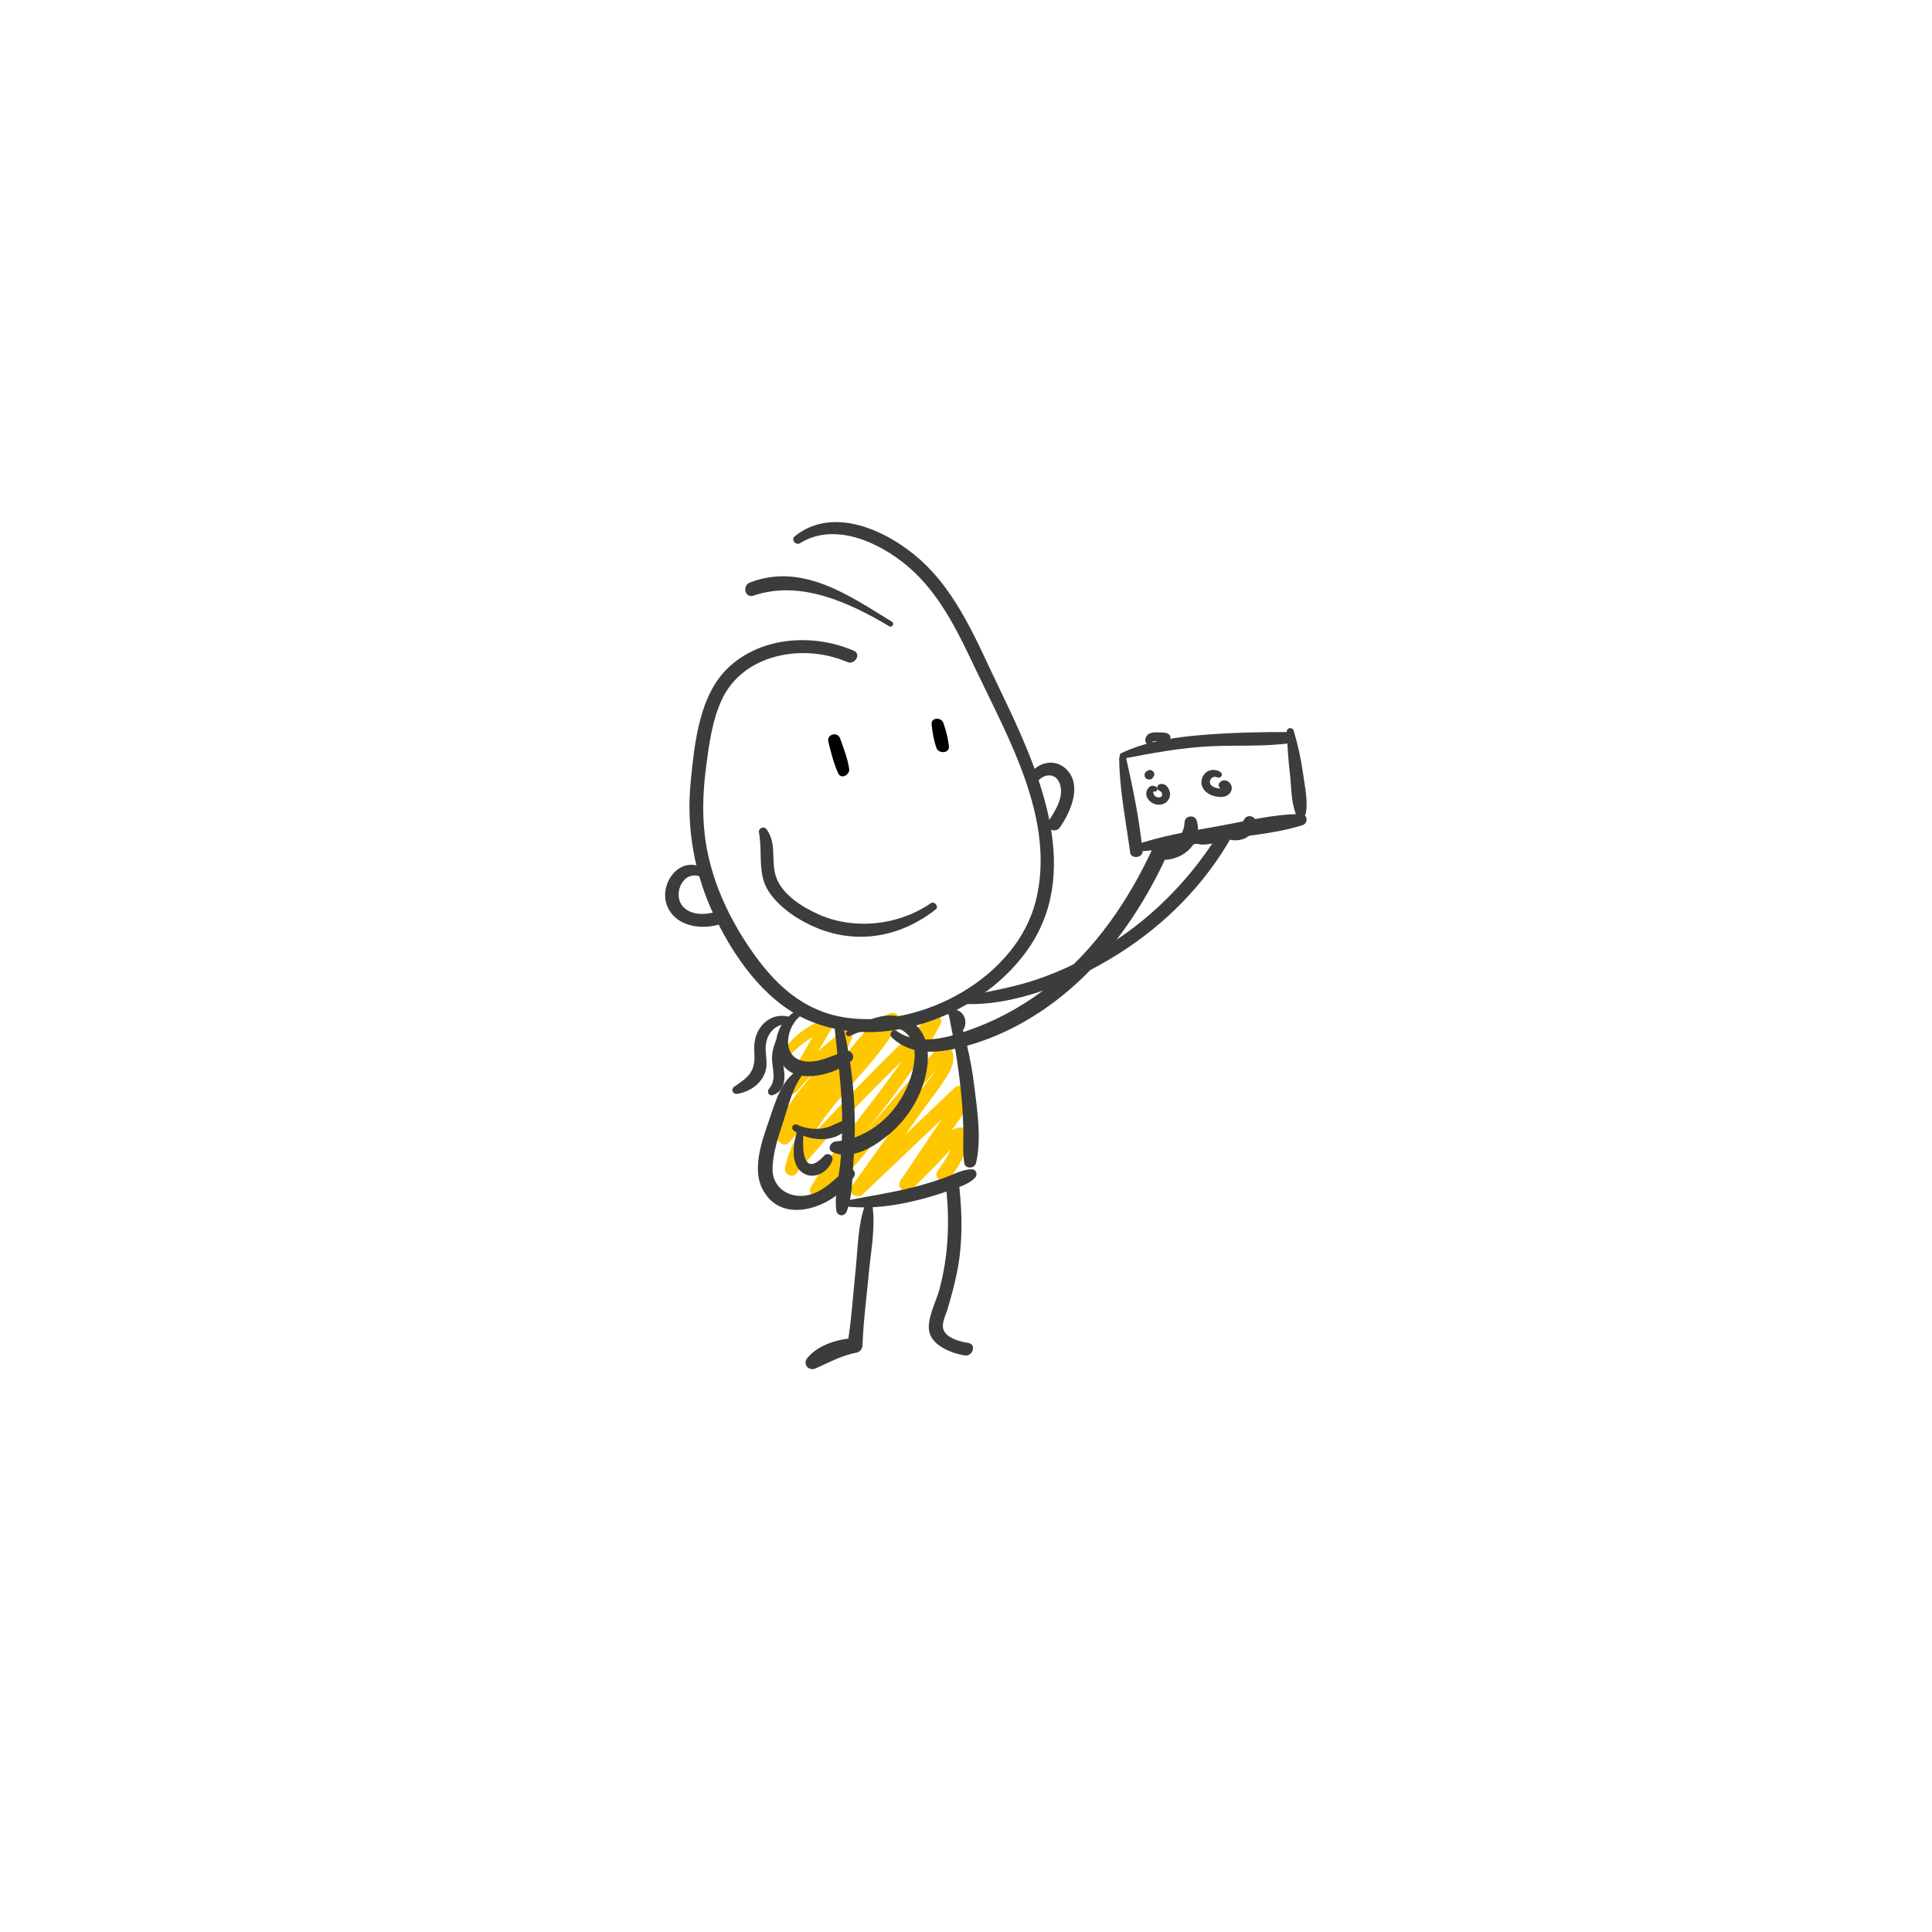 <?xml version="1.0" encoding="UTF-8"?>
<svg xmlns="http://www.w3.org/2000/svg" xmlns:xlink="http://www.w3.org/1999/xlink" version="1.1" id="Ebene_1" x="0px" y="0px" width="800px" height="800px" viewBox="0 0 800 800" xml:space="preserve">
<rect fill="none" width="800" height="800"></rect>
<g>
	<g>
		<path fill="#FEC700" d="M325.423,438.981c4.718-5.78,10.615-10.136,17.73-12.454c-0.919-1.177-1.839-2.353-2.758-3.53    c-5.277,8.4-10.121,17.023-14.496,25.927c-1.217,2.477,2.101,5.393,4.072,3.031c6.399-7.668,13.549-14.677,21.59-20.622    c-1.289-0.963-2.578-1.926-3.867-2.889c-6.452,15.306-22.893,24.51-25.912,41.578c-0.49,2.769,2.975,5.394,5.164,2.897    c7.393-8.432,14.715-16.928,22.068-25.394c3.558-4.097,7.116-8.194,10.674-12.291c3.411-3.927,6.526-8.15,11.345-10.402    c-1.366-1.328-2.732-2.655-4.098-3.983c-12.034,22.144-35.848,37.049-41.891,62.501c-0.601,2.53,2.795,4.831,4.662,2.616    c18.32-21.732,38.316-42.038,59.26-61.24c-1.471-1.095-2.942-2.19-4.413-3.285c-13.462,25.26-34.148,45.579-48.807,70.068    c-1.445,2.415,1.508,5.312,3.903,3.793c10.39-6.592,17.82-17.004,25.7-26.246c9.173-10.758,18.362-21.502,27.56-32.239    c-1.478-0.172-2.955-0.345-4.433-0.517c2.813,4.249-5.74,12.86-8.002,16.025c-2.95,4.127-5.9,8.255-8.85,12.382    c-6.322,8.844-12.643,17.689-18.965,26.533c-1.961,2.744,2.276,5.497,4.52,3.365c14.069-13.375,28.153-26.735,42.236-40.095    c-1.658-0.421-3.315-0.842-4.973-1.263c1.241,3.274-2.618,7.414-4.302,9.917c-1.991,2.96-3.982,5.92-5.973,8.88    c-3.783,5.624-7.578,11.24-11.344,16.875c-1.954,2.923,2.423,5.923,4.782,3.56c3.394-3.399,6.787-6.798,10.181-10.196    c1.32-1.322,8.832-10.06,9.877-9.533c-0.458-1.104-0.916-2.209-1.374-3.313c-1.787,5.61-4.468,10.624-7.998,15.319    c-2.351,3.126,2.991,6.018,5.263,2.953c3.804-5.132,6.565-10.683,8.518-16.755c0.387-1.203-0.241-2.737-1.375-3.313    c-4.784-2.43-8.119,1.464-11.355,4.688c-5.348,5.327-10.695,10.653-16.043,15.98c1.594,1.187,3.188,2.373,4.782,3.56    c4.972-7.401,9.904-14.829,14.854-22.245c3.331-4.99,9.743-11.428,7.254-17.918c-0.792-2.066-3.26-2.9-4.973-1.263    c-14.031,13.411-28.062,26.823-42.107,40.22c1.507,1.122,3.013,2.243,4.52,3.365c7.988-11.214,15.975-22.428,23.963-33.642    c3.638-5.107,7.795-10.121,10.986-15.519c2.166-3.664,3.274-7.645,0.78-11.392c-0.927-1.393-3.211-1.95-4.433-0.517    c-8.703,10.206-17.413,20.406-26.14,30.592c-7.945,9.272-15.541,20.336-26.002,26.937c1.301,1.264,2.602,2.529,3.903,3.793    c14.714-24.443,35.33-44.817,48.721-70.116c1.504-2.841-2.084-5.428-4.413-3.285c-20.942,19.268-40.5,39.857-59.233,61.266    c1.554,0.872,3.108,1.744,4.662,2.616c6.328-24.64,29.86-39.369,41.698-61.002c1.524-2.785-1.494-5.19-4.098-3.983    c-9.042,4.193-15.515,14.633-21.895,21.936c-7.853,8.989-15.741,17.949-23.551,26.975c1.721,0.966,3.442,1.932,5.164,2.897    c2.738-16.577,19.079-26.512,25.042-41.806c1.086-2.784-2.655-3.827-4.41-2.474c-8.13,6.269-15.499,13.201-22.067,21.101    c1.357,1.011,2.715,2.021,4.072,3.032c4.357-8.908,9.098-17.594,14.284-26.046c1.067-1.739-0.735-4.25-2.758-3.53    c-8.091,2.883-14.556,7.894-18.846,15.358C322.231,438.655,324.329,440.321,325.423,438.981L325.423,438.981z"></path>
	</g>
	<g>
		<path fill="#3C3C3B" d="M331.269,224.934c15.237-9.541,35.489,0.826,47.125,11.812c11.697,11.044,18.764,25.979,25.557,40.302    c13.734,28.959,33.358,62.744,24.933,96.054c-7.992,31.599-46.781,52.628-78.01,48.363c-18.539-2.532-30.621-14.361-40.704-29.295    c-9.564-14.166-16.47-29.893-18.404-46.997c-1.082-9.564-0.531-19.085,0.735-28.598c1.196-8.982,2.501-18.401,6.319-26.715    c8.832-19.229,33.888-23.557,51.969-15.736c3.138,1.357,6.008-3.264,2.77-4.664c-16.452-7.116-37.735-6.019-51.497,6.53    c-12.556,11.449-14.456,31.718-16.047,47.597c-1.907,19.031,1.427,38.089,9.625,55.357c7.985,16.818,20.345,34.843,37.682,42.935    c31.852,14.868,74.89-2.005,93.469-30.499c21.675-33.243,2.077-75.166-13.126-106.623c-8.954-18.527-16.919-38.886-32.586-52.949    c-13.308-11.945-36.074-22.709-52.044-9.696C327.396,223.446,329.534,226.021,331.269,224.934L331.269,224.934z"></path>
	</g>
	<g>
		<path fill="#3C3C3B" d="M369.338,257.455c-17.638-10.834-37.076-24.595-58.77-16.263c-3.383,1.299-2.1,6.636,1.456,5.434    c19.426-6.568,39.567,2.832,56.206,12.695C369.423,260.028,370.54,258.193,369.338,257.455L369.338,257.455z"></path>
	</g>
	<g>
		<path fill="#3C3C3B" d="M290.897,359.262c-9.912-5.046-18.38,7.2-14.533,16.117c3.937,9.125,16.151,10.013,24.203,6.444    c2.775-1.23,0.823-5.718-2.028-4.802c-4.822,1.549-11.139,2.605-15.295-1.179c-5.023-4.572-1.04-15.128,6.139-13.071    C291.44,363.361,292.907,360.286,290.897,359.262L290.897,359.262z"></path>
	</g>
	<g>
		<path fill="#3C3C3B" d="M428.916,324.888c1.923-4.27,7.884-5.635,9.856-0.558c2.051,5.279-1.713,11.461-4.632,15.647    c-2.02,2.898,2.766,5.472,4.731,2.655c4.574-6.561,9.666-18.132,2.099-24.629c-5.543-4.759-14.014-1.296-15.62,5.446    C424.861,325.499,427.988,326.948,428.916,324.888L428.916,324.888z"></path>
	</g>
	<g>
		<path fill="#3C3C3B" d="M391.817,492.048c1.431,14.296,0.905,27.897-2.804,41.819c-1.353,5.08-5.512,12.606-4.149,17.886    c1.467,5.682,9.523,8.721,14.599,9.505c3.401,0.525,4.975-4.646,1.479-5.186c-3.139-0.485-7.613-1.597-9.634-4.285    c-2.153-2.864,0.168-6.748,1.05-9.717c1.654-5.57,3.192-11.186,4.237-16.906c2.012-11.009,1.815-22.008,0.704-33.109    C396.956,488.618,391.475,488.628,391.817,492.048L391.817,492.048z"></path>
	</g>
	<g>
		<path d="M343.005,307.092c1.053,4.367,2.195,9.044,4.083,13.131c1.234,2.67,4.912,0.604,4.53-1.878    c-0.649-4.217-2.278-8.559-3.732-12.56C346.813,302.831,342.248,303.951,343.005,307.092L343.005,307.092z"></path>
	</g>
	<g>
		<path d="M385.758,299.92c0.323,3.232,0.907,6.664,1.985,9.735c0.894,2.547,5.519,2.391,5.174-0.679    c-0.365-3.253-1.193-6.618-2.313-9.692C389.743,296.923,385.467,297.02,385.758,299.92L385.758,299.92z"></path>
	</g>
	<g>
		<path fill="#3C3C3B" d="M385.405,374.023c-13.514,9.24-31.812,11.235-46.802,4.45c-6.711-3.037-15.114-8.346-17.39-15.796    c-2.011-6.585,0.507-13.238-3.735-19.212c-1.121-1.579-3.569-0.619-3.203,1.328c1.637,8.702-0.968,17.658,4.653,25.294    c4.758,6.463,12.275,11.311,19.622,14.281c16.984,6.865,34.721,3.4,48.883-7.784C388.921,375.409,386.953,372.965,385.405,374.023    L385.405,374.023z"></path>
	</g>
	<g>
		<path fill="#3C3C3B" d="M345.46,424.007c1.178,12.843,3.107,25.572,3.254,38.497c0.067,5.855-0.173,11.71-0.619,17.548    c-0.518,6.776-2.595,14.36-1.818,21.072c0.286,2.468,3.373,2.877,4.305,0.556c2.383-5.934,2.263-13.504,2.761-19.861    c0.503-6.425,0.73-12.866,0.581-19.31c-0.302-13.057-1.978-26.265-5.161-38.936C348.322,421.816,345.288,422.128,345.46,424.007    L345.46,424.007z"></path>
	</g>
	<g>
		<path fill="#3C3C3B" d="M351.809,499.716c9.411,0.832,18.382-0.4,27.554-2.622c4.563-1.105,9.059-2.438,13.473-4.038    c3.778-1.37,8.177-2.483,10.969-5.467c1.171-1.252,0.387-3.452-1.426-3.42c-4.187,0.075-8.025,2.398-11.955,3.756    c-4.116,1.423-8.287,2.694-12.51,3.762c-8.707,2.203-17.652,3.518-26.451,5.261C349.783,497.281,350.286,499.581,351.809,499.716    L351.809,499.716z"></path>
	</g>
	<g>
		<path fill="#3C3C3B" d="M392.553,418.835c2.305,10.676,4.176,21.732,5.305,32.599c0.528,5.081,0.863,10.185,1.025,15.291    c0.157,4.963-0.392,10.061,0.423,14.958c0.409,2.458,4.282,2.231,4.828-0.016c2.417-9.94,0.482-22.217-0.747-32.259    c-1.337-10.92-3.786-21.131-7.387-31.497C395.266,415.798,392.075,416.621,392.553,418.835L392.553,418.835z"></path>
	</g>
	<g>
		<path fill="#3C3C3B" d="M463.422,313.998c0.141,13.031,2.813,26.152,4.553,39.044c0.383,2.835,5.403,2.18,5.123-0.672    c-1.272-12.973-3.988-26.035-6.845-38.743C465.903,312.066,463.405,312.417,463.422,313.998L463.422,313.998z"></path>
	</g>
	<g>
		<path fill="#3C3C3B" d="M469.184,352.705c11.506-0.499,23.046-2.805,34.397-4.692c11.7-1.945,24.442-2.737,35.743-6.325    c2.496-0.792,2.198-4.559-0.571-4.58c-11.39-0.083-23.349,3.055-34.543,5.025c-11.813,2.079-24.008,4.121-35.329,8.133    C467.62,350.714,467.663,352.771,469.184,352.705L469.184,352.705z"></path>
	</g>
	<g>
		<path fill="#3C3C3B" d="M465.272,314.127c11.911-2.313,23.587-4.486,35.741-5.1c11.125-0.562,22.545,0.241,33.582-1.352    c2.673-0.386,2.033-4.536-0.567-4.547c-12.204-0.051-24.781,0.238-36.945,1.268c-10.879,0.921-22.861,2.705-32.768,7.467    C462.957,312.517,463.953,314.383,465.272,314.127L465.272,314.127z"></path>
	</g>
	<g>
		<path fill="#3C3C3B" d="M532.858,302.844c0.195,5.937,0.58,11.733,1.276,17.642c0.62,5.266,0.439,11.246,2.319,16.217    c0.681,1.8,3.903,2.346,4.299-0.015c0.866-5.16-0.403-10.702-1.104-15.87c-0.854-6.293-2.174-12.264-3.993-18.342    C535.217,301.01,532.805,301.226,532.858,302.844L532.858,302.844z"></path>
	</g>
	<g>
		<path fill="#3C3C3B" d="M481.285,351.739c1.484,1.23,4.072,1.135,5.87,0.748c2.916-0.627,2.413-5.399-0.646-5.183    c-1.854,0.131-4.39,0.733-5.498,2.344C480.605,350.239,480.724,351.274,481.285,351.739L481.285,351.739z"></path>
	</g>
	<g>
		<path fill="#3C3C3B" d="M494.991,349.168c1.466,0.564,2.889,0.663,4.454,0.486c1.775-0.201,3.688-0.252,4.653-1.995    c0.481-0.87,0.435-2.152-0.372-2.841c-1.6-1.365-3.321-0.889-5.19-0.387c-1.642,0.44-2.962,1.099-4.218,2.224    C493.379,347.496,493.998,348.786,494.991,349.168L494.991,349.168z"></path>
	</g>
	<g>
		<path fill="#3C3C3B" d="M478.771,325.812c-2.485-1.606-4.67,1.411-4.009,3.752c0.693,2.454,3.334,3.925,5.791,3.617    c2.333-0.292,4.073-2.206,3.927-4.591c-0.138-2.254-2.106-4.809-4.558-3.728c-0.823,0.363-0.963,1.68-0.301,2.245    c0.525,0.448,1.235,0.598,1.503,1.281c0.238,0.606,0.121,1.285-0.466,1.614c-0.664,0.371-1.596,0.177-2.205-0.217    c-0.599-0.388-1.636-2.216-0.225-2.06C479.329,327.846,479.569,326.327,478.771,325.812L478.771,325.812z"></path>
	</g>
	<g>
		<path fill="#3C3C3B" d="M505.345,319.687c-2.646-1.765-6.201-0.829-7.438,2.16c-1.302,3.146,0.594,6.14,3.547,7.34    c2.677,1.088,6.989,1.601,8.36-1.683c1.284-3.075-2.887-6.155-4.955-3.214c-0.66,0.938,0.206,2.523,1.383,2.382    c0.615-0.074,1.081-0.248,0.166-0.308c-0.541-0.035-1.118,0.199-1.725,0.11c-0.964-0.142-2.09-0.436-2.856-1.06    c-1.976-1.611-0.118-4.542,2.22-3.54C505.516,322.502,506.748,320.622,505.345,319.687L505.345,319.687z"></path>
	</g>
	<g>
		<path fill="#3C3C3B" d="M477.112,319.13c-0.023-0.016-0.046-0.032-0.068-0.048c-0.727-0.509-1.665-0.169-2.276,0.313    c-0.089,0.07-0.178,0.14-0.267,0.21c-0.78,0.614-0.711,2.028-0.002,2.657c0.696,0.617,2.059,0.801,2.714-0.031    c0.07-0.089,0.14-0.177,0.209-0.266c0.464-0.589,0.828-1.526,0.298-2.226C477.53,319.487,477.38,319.316,477.112,319.13    L477.112,319.13z"></path>
	</g>
	<g>
		<path fill="#3C3C3B" d="M477.254,307.096c-0.2,0.286-0.178,0.267,0.065-0.056c0.153-0.066,0.315-0.093,0.488-0.08    c0.584-0.126,1.415,0.099,2.003,0.154c1.342,0.125,2.875,0.459,4.034-0.374c0.808-0.581,1.168-1.737,0.336-2.509    c-1.068-0.991-2.399-0.905-3.786-0.944c-1.283-0.037-2.7-0.169-3.938,0.246c-2.092,0.701-3.024,3.168-1.355,4.797    C475.939,309.146,477.707,308.321,477.254,307.096L477.254,307.096z"></path>
	</g>
	<g>
		<path fill="#3C3C3B" d="M369.208,429.47c7.913,7.89,19.329,6.622,29.288,4.071c12.736-3.262,24.654-9.106,35.357-16.704    c22.051-15.655,38.095-38.199,49.301-62.556c-1.254,0.511-2.508,1.022-3.763,1.534c9.249,1.669,19.02-6.157,16.161-15.946    c-0.798-2.732-4.982-2.2-5.056,0.664c-0.126,4.884-3.989,9.981-9.313,8.999c-1.327-0.245-3.126,0.16-3.763,1.534    c-10.029,21.652-23.673,41.819-42.492,56.782c-9.341,7.427-19.817,13.522-30.999,17.726c-9.816,3.691-23.288,8.113-32.686,1.294    C369.71,425.752,367.895,428.16,369.208,429.47L369.208,429.47z"></path>
	</g>
	<g>
		<path fill="#3C3C3B" d="M397.821,415.663c22.166,1.359,46.615-8.96,65.059-20.534c19.609-12.305,36.301-29.145,47.552-49.427    c-1.203,0.322-2.406,0.645-3.61,0.967c5.149,3.172,13.107,0.349,13.172-6.265c0.024-2.476-3.528-3.423-4.724-1.23    c-1.163,2.131-2.933,4.366-5.783,3.006c-1.283-0.613-2.84-0.309-3.609,0.967c-11.618,19.269-27.366,35.823-46.414,47.866    c-9.382,5.931-19.379,10.864-29.882,14.473c-10.485,3.603-21.333,5.166-32.074,7.672    C396.033,413.503,396.4,415.576,397.821,415.663L397.821,415.663z"></path>
	</g>
	<g>
		<path fill="#3C3C3B" d="M330.807,417.954c-8.622,4.294-12.619,14.707-6.558,23.139c5.897,8.203,21.965,3.834,28.285-1.809    c1.84-1.643-0.094-4.822-2.4-4.073c-5.329,1.731-11.454,5.267-17.301,4.191c-9.905-1.823-7.177-15.087-0.704-19.229    C333.57,419.252,332.311,417.205,330.807,417.954L330.807,417.954z"></path>
	</g>
	<g>
		<path fill="#3C3C3B" d="M331.767,442.746c-7.768,2.769-10.705,13.568-13.17,20.717c-2.825,8.194-7.153,19.807-3.17,28.279    c7.98,16.972,30.998,7.719,38.23-4.596c1.372-2.336-1.707-4.251-3.576-2.662c-4.743,4.032-9.151,9.025-15.516,10.39    c-7.521,1.612-14.839-2.867-14.682-10.984c0.128-6.617,2.535-13.644,4.594-19.886c1.975-5.988,4.017-14.719,8.325-19.5    C333.465,443.768,332.834,442.366,331.767,442.746L331.767,442.746z"></path>
	</g>
	<g>
		<path fill="#3C3C3B" d="M328.385,421.668c-5.932-2.673-11.984,0.036-14.743,5.836c-1.503,3.161-1.391,6.142-1.25,9.534    c0.293,7.038-2.998,9.313-8.351,12.93c-1.609,1.087-0.579,3.253,1.253,2.967c5.11-0.799,10.023-4.135,11.63-9.223    c0.999-3.164,0.162-6.14,0.116-9.357c-0.091-6.344,4.065-10.959,10.679-10.335C328.95,424.136,329.544,422.191,328.385,421.668    L328.385,421.668z"></path>
	</g>
	<g>
		<path fill="#3C3C3B" d="M322.325,428.822c-1.636,3.052-2.747,6.35-2.639,9.858c0.136,4.388,1.947,8.443-1.293,12.21    c-0.97,1.128-0.071,3.083,1.529,2.594c3.204-0.978,4.764-3.704,4.877-7.014c0.206-6.024-2.592-10.731-0.628-16.903    C324.516,428.479,322.855,427.832,322.325,428.822L322.325,428.822z"></path>
	</g>
	<g>
		<path fill="#3C3C3B" d="M328.669,468.164c5.898,4.263,16.685,5.401,21.951-0.69c1.164-1.347,0.081-4.048-1.923-3.264    c-2.855,1.116-5.242,2.695-8.374,3.082c-3.513,0.433-6.996-0.069-10.217-1.547C328.461,464.99,327.189,467.094,328.669,468.164    L328.669,468.164z"></path>
	</g>
	<g>
		<path fill="#3C3C3B" d="M329.947,468.795c-1.45,4.897-2.665,12.72,1.903,16.442c4.726,3.85,11.197,0.249,12.834-4.917    c0.595-1.879-2.011-3.286-3.318-1.862c-2.212,2.411-6.291,5.995-8.018,1.068c-1.119-3.192-0.779-7.057-0.677-10.38    C332.72,467.568,330.378,467.341,329.947,468.795L329.947,468.795z"></path>
	</g>
	<g>
		<path fill="#3C3C3B" d="M351.914,428.973c6.675-2.949,16.723-6.738,23.158-1.294c5.864,4.961,3.523,14.819,1.146,20.947    c-4.949,12.758-16.382,22.941-30.209,24.028c-2.106,0.166-3.676,3.334-1.252,4.42c8.125,3.641,17.491-2.406,23.618-7.564    c7.282-6.131,12.639-14.73,14.865-23.991c1.916-7.969,1.592-18.091-6.319-22.758c-8.92-5.262-18.326-0.361-26.122,4.338    C349.539,427.858,350.643,429.535,351.914,428.973L351.914,428.973z"></path>
	</g>
	<g>
		<path fill="#3C3C3B" d="M393.396,420.243c0.884,0.091,1.771,1.18,1.979,2.013c0.263,1.055-0.289,1.872-0.727,2.776    c-0.845,1.747,0.971,3.865,2.804,2.725c2.274-1.413,2.894-4.529,1.758-6.877c-1.127-2.33-3.339-3.09-5.784-2.919    C391.928,418.066,391.908,420.089,393.396,420.243L393.396,420.243z"></path>
	</g>
	<g>
		<path fill="#3C3C3B" d="M358.213,498.935c-3.043,8.371-3.004,18.348-3.937,27.143c-1.066,10.056-1.675,20.261-3.297,30.243    c1.021-0.76,2.042-1.52,3.063-2.28c-6.925,0.38-15.133,2.707-19.712,8.244c-2.114,2.556,0.495,5.635,3.435,4.339    c5.81-2.561,10.661-5.36,17.03-6.548c1.344-0.251,2.298-1.661,2.344-2.959c0.356-9.999,1.712-19.999,2.625-29.963    c0.837-9.128,2.86-19.12,1.458-28.229C360.969,497.276,358.672,497.674,358.213,498.935L358.213,498.935z"></path>
	</g>
</g>
</svg>
